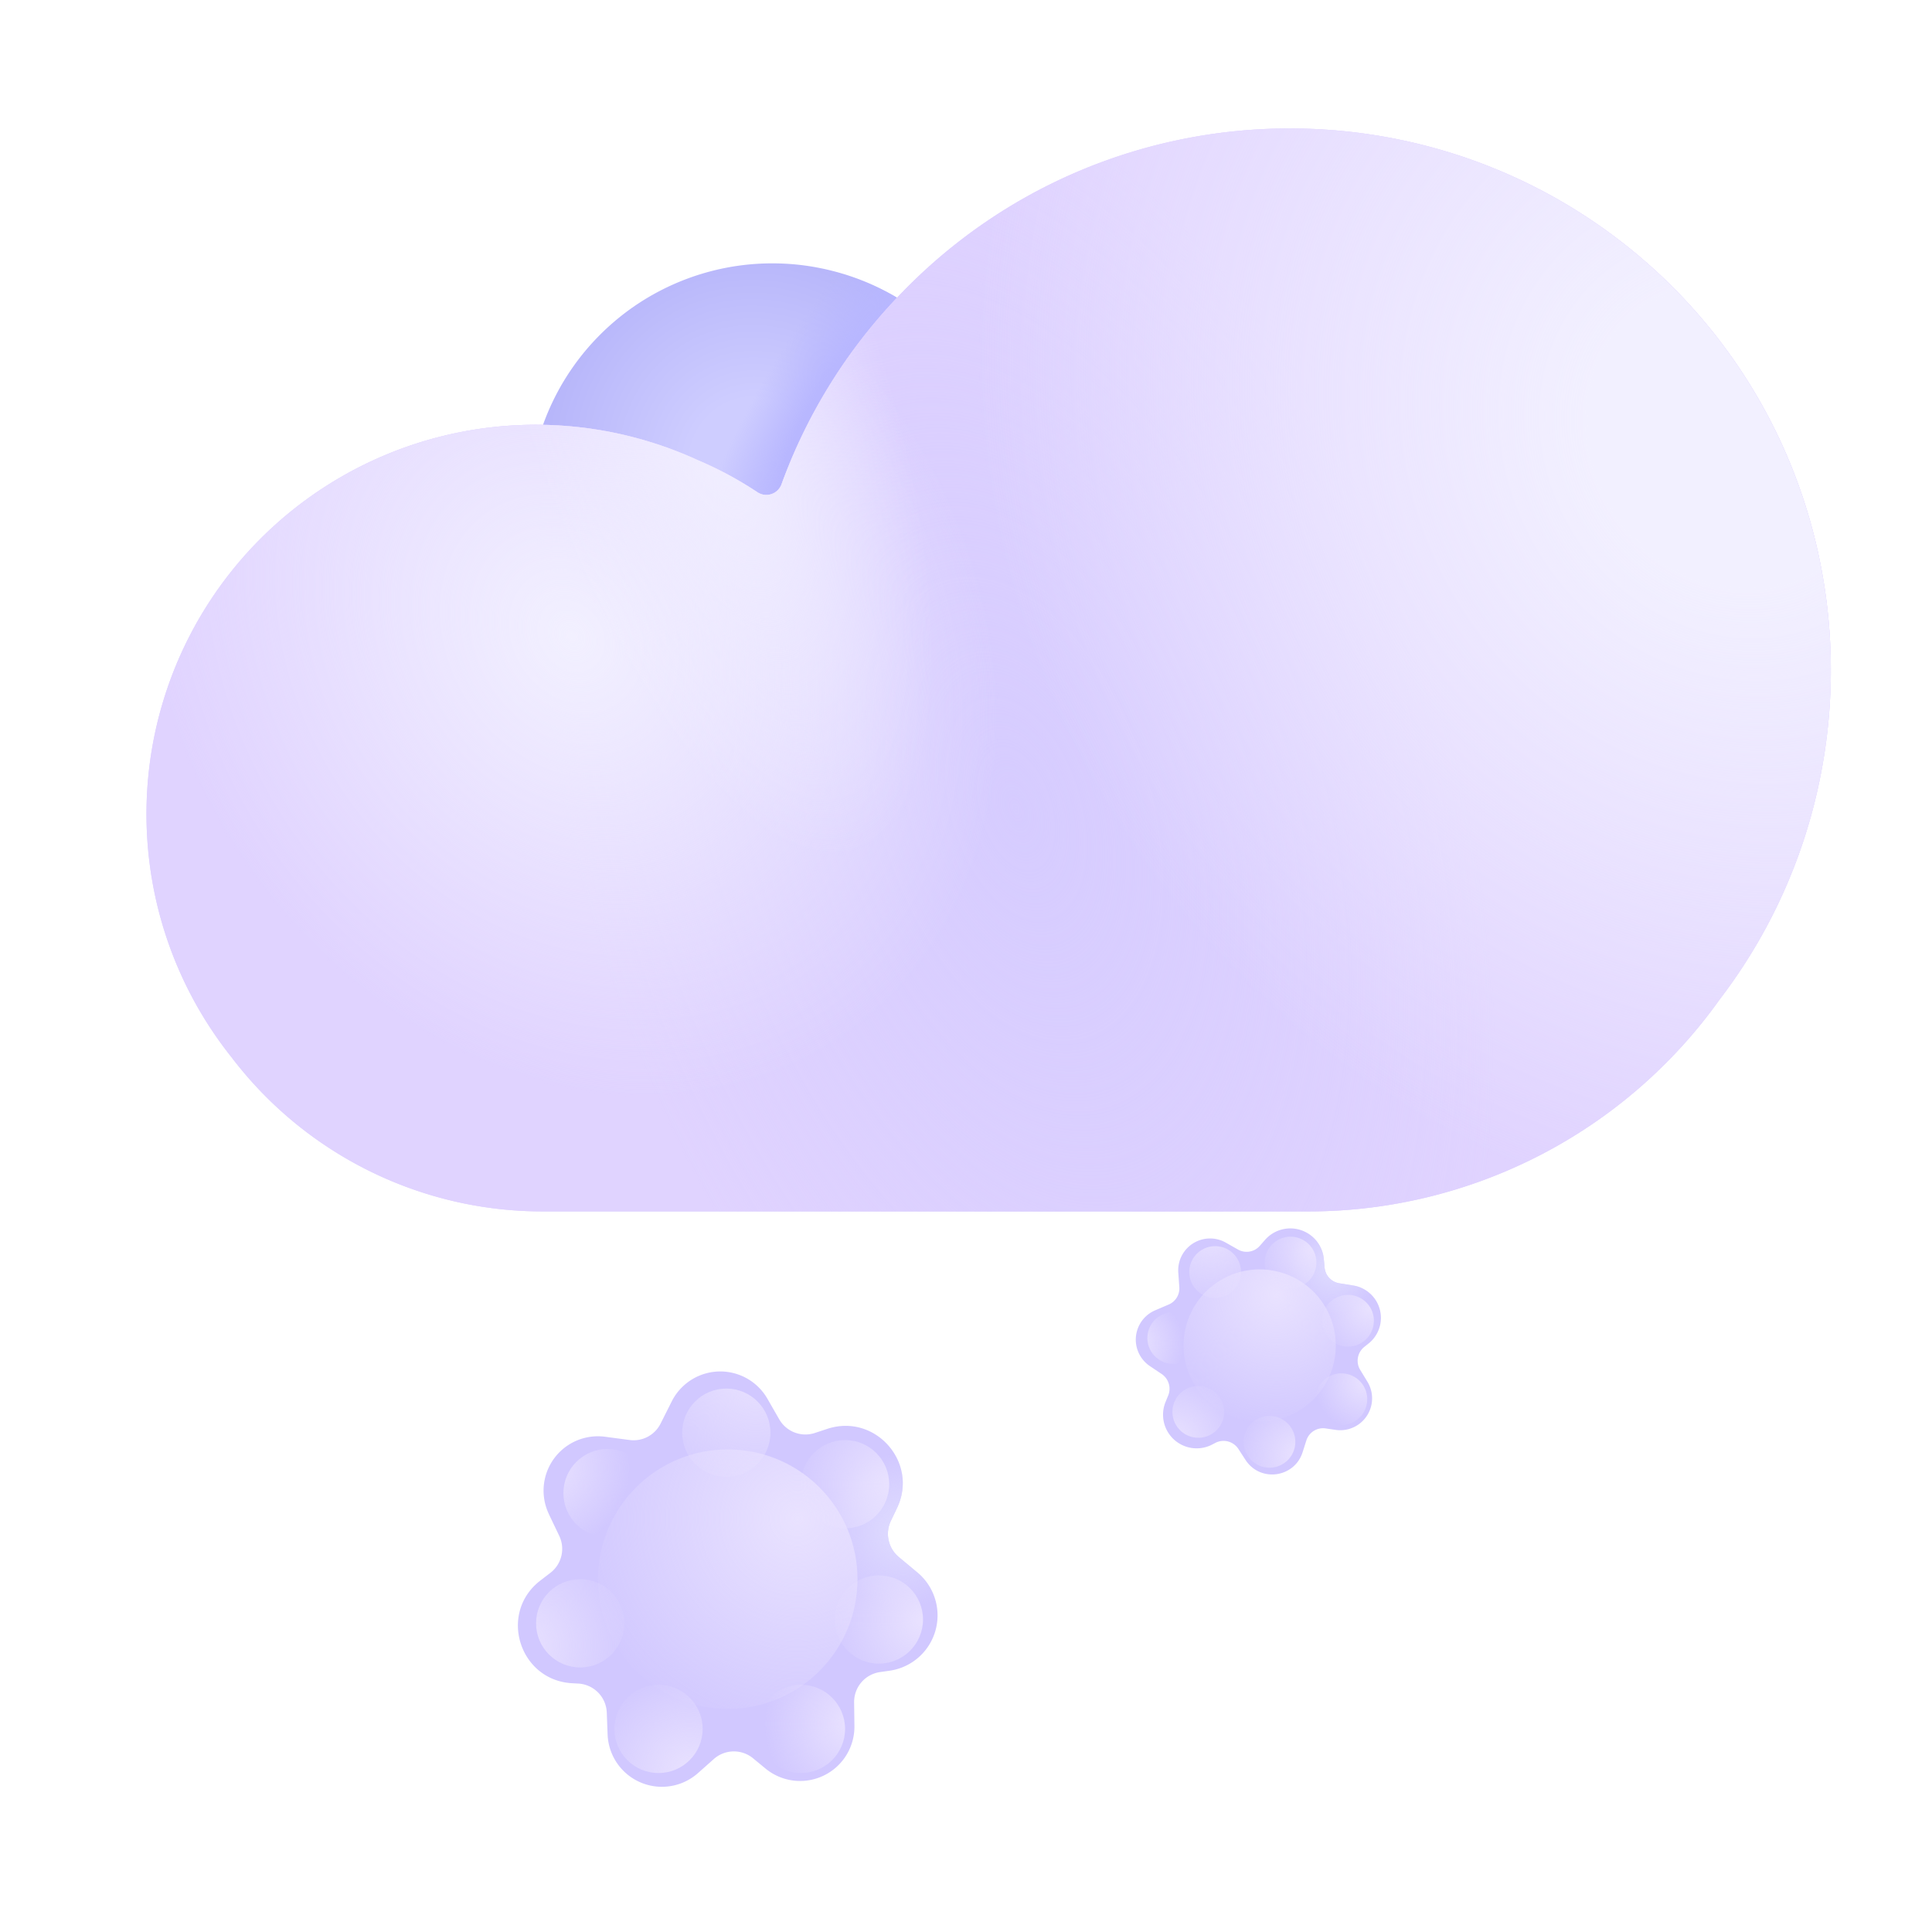 <svg xmlns="http://www.w3.org/2000/svg" fill="none" viewBox="0 0 32 32"><path fill="url(#svg-0bcbe81d-1cfd-4ba2-bbe4-a43405d69d7d-a)" d="M12.792 12.43a4.034 4.034 0 1 0 0-8.068 4.034 4.034 0 0 0 0 8.068"/><path fill="url(#svg-9f9005e7-189e-4773-828c-0dfa7d445b02-b)" d="M12.792 12.43a4.034 4.034 0 1 0 0-8.068 4.034 4.034 0 0 0 0 8.068"/><g filter="url(#svg-ec81ec61-f5e5-4d7d-9fd1-061693d287b9-c)"><path fill="#E0D3FF" d="M27.628 4.678c-3.545-3.455-9.216-3.395-12.671.15a8.9 8.9 0 0 0-2.013 3.195.268.268 0 0 1-.399.13 6 6 0 0 0-.983-.53 6.447 6.447 0 0 0-9.136 5.861 6.46 6.46 0 0 0 1.407 4.025 6.47 6.47 0 0 0 5.163 2.556h12.67a8.36 8.36 0 0 0 6.82-3.515c2.716-3.555 2.417-8.667-.858-11.872"/></g><g filter="url(#svg-ea9f48c8-9497-4de1-b29c-ae69e1ed53c9-d)"><path fill="#E0D3FF" d="M27.628 4.678c-3.545-3.455-9.216-3.395-12.671.15a8.9 8.9 0 0 0-2.013 3.195.268.268 0 0 1-.399.13 6 6 0 0 0-.983-.53 6.447 6.447 0 0 0-9.136 5.861 6.46 6.46 0 0 0 1.407 4.025 6.47 6.47 0 0 0 5.163 2.556h12.67a8.36 8.36 0 0 0 6.82-3.515c2.716-3.555 2.417-8.667-.858-11.872"/><path fill="url(#svg-7b000788-20c1-4ed0-a34d-552c7799c069-e)" d="M27.628 4.678c-3.545-3.455-9.216-3.395-12.671.15a8.9 8.9 0 0 0-2.013 3.195.268.268 0 0 1-.399.13 6 6 0 0 0-.983-.53 6.447 6.447 0 0 0-9.136 5.861 6.46 6.46 0 0 0 1.407 4.025 6.47 6.47 0 0 0 5.163 2.556h12.67a8.36 8.36 0 0 0 6.82-3.515c2.716-3.555 2.417-8.667-.858-11.872"/><path fill="url(#svg-73db32bd-541e-46e7-9ae1-6eafc4211266-f)" d="M27.628 4.678c-3.545-3.455-9.216-3.395-12.671.15a8.9 8.9 0 0 0-2.013 3.195.268.268 0 0 1-.399.13 6 6 0 0 0-.983-.53 6.447 6.447 0 0 0-9.136 5.861 6.46 6.46 0 0 0 1.407 4.025 6.47 6.47 0 0 0 5.163 2.556h12.67a8.36 8.36 0 0 0 6.82-3.515c2.716-3.555 2.417-8.667-.858-11.872"/><path fill="url(#svg-0a4bc80f-60d8-4507-8523-f3fd799f9207-g)" d="M27.628 4.678c-3.545-3.455-9.216-3.395-12.671.15a8.9 8.9 0 0 0-2.013 3.195.268.268 0 0 1-.399.13 6 6 0 0 0-.983-.53 6.447 6.447 0 0 0-9.136 5.861 6.46 6.46 0 0 0 1.407 4.025 6.47 6.47 0 0 0 5.163 2.556h12.67a8.36 8.36 0 0 0 6.82-3.515c2.716-3.555 2.417-8.667-.858-11.872"/><path fill="url(#svg-bace1e77-df59-4ab5-b50b-6f682454ce15-h)" d="M27.628 4.678c-3.545-3.455-9.216-3.395-12.671.15a8.9 8.9 0 0 0-2.013 3.195.268.268 0 0 1-.399.13 6 6 0 0 0-.983-.53 6.447 6.447 0 0 0-9.136 5.861 6.46 6.46 0 0 0 1.407 4.025 6.47 6.47 0 0 0 5.163 2.556h12.67a8.36 8.36 0 0 0 6.82-3.515c2.716-3.555 2.417-8.667-.858-11.872"/></g><g filter="url(#svg-830f066a-65fd-4aba-a13a-798ada69b08f-i)"><path fill="#D1C8FF" d="m9.09 25.077.173.362a.5.5 0 0 1-.147.612l-.165.127c-.702.538-.35 1.66.533 1.702l.09.005a.5.5 0 0 1 .476.479l.014.367a.9.9 0 0 0 1.498.636l.26-.231a.5.5 0 0 1 .65-.014l.21.173a.9.9 0 0 0 1.47-.708l-.005-.39a.5.5 0 0 1 .428-.502l.161-.023a.925.925 0 0 0 .459-1.627l-.308-.256a.5.5 0 0 1-.13-.602l.098-.204c.366-.753-.352-1.576-1.148-1.318l-.212.07a.5.5 0 0 1-.588-.226l-.197-.343a.9.9 0 0 0-1.584.046l-.185.368a.5.5 0 0 1-.513.271l-.407-.054a.9.9 0 0 0-.93 1.28"/><path fill="url(#svg-61579cd0-e767-4f7a-aab2-384f065c356f-j)" d="m9.09 25.077.173.362a.5.5 0 0 1-.147.612l-.165.127c-.702.538-.35 1.66.533 1.702l.09.005a.5.5 0 0 1 .476.479l.014.367a.9.9 0 0 0 1.498.636l.26-.231a.5.5 0 0 1 .65-.014l.21.173a.9.9 0 0 0 1.47-.708l-.005-.39a.5.5 0 0 1 .428-.502l.161-.023a.925.925 0 0 0 .459-1.627l-.308-.256a.5.5 0 0 1-.13-.602l.098-.204c.366-.753-.352-1.576-1.148-1.318l-.212.07a.5.5 0 0 1-.588-.226l-.197-.343a.9.9 0 0 0-1.584.046l-.185.368a.5.5 0 0 1-.513.271l-.407-.054a.9.9 0 0 0-.93 1.28"/></g><g filter="url(#svg-260b156c-39aa-4f1e-8f00-d7f7100e560d-k)"><path fill="#D1C8FF" d="m19.046 22.627.195.131c.115.078.16.225.109.353l-.046.113a.557.557 0 0 0 .778.7l.046-.024a.293.293 0 0 1 .384.1l.117.18c.242.375.81.299.946-.126l.062-.194a.29.29 0 0 1 .324-.2l.158.023a.528.528 0 0 0 .53-.797l-.119-.195a.293.293 0 0 1 .066-.381l.075-.06a.543.543 0 0 0-.255-.958l-.232-.037a.29.29 0 0 1-.245-.265l-.012-.132a.557.557 0 0 0-.973-.323l-.087.099a.29.29 0 0 1-.364.061l-.201-.114a.528.528 0 0 0-.786.497l.017.24a.29.29 0 0 1-.178.29l-.222.095a.528.528 0 0 0-.087.924"/><path fill="url(#svg-0d00e424-8e7a-4f4d-9b6a-1b7b80b0aaa5-l)" d="m19.046 22.627.195.131c.115.078.16.225.109.353l-.046.113a.557.557 0 0 0 .778.7l.046-.024a.293.293 0 0 1 .384.1l.117.18c.242.375.81.299.946-.126l.062-.194a.29.29 0 0 1 .324-.2l.158.023a.528.528 0 0 0 .53-.797l-.119-.195a.293.293 0 0 1 .066-.381l.075-.06a.543.543 0 0 0-.255-.958l-.232-.037a.29.29 0 0 1-.245-.265l-.012-.132a.557.557 0 0 0-.973-.323l-.087.099a.29.29 0 0 1-.364.061l-.201-.114a.528.528 0 0 0-.786.497l.017.24a.29.29 0 0 1-.178.29l-.222.095a.528.528 0 0 0-.087.924"/></g><g filter="url(#svg-091a6111-117d-4a09-a666-53bde1624e86-m)"><circle cx="12.054" cy="26.156" r="2.149" fill="url(#svg-472a938c-0123-4906-a54c-d1925114f1a3-n)"/></g><g filter="url(#svg-b7cd3e70-488c-4ff9-8933-c2069e7232a5-o)"><circle cx="20.864" cy="22.286" r="1.261" fill="url(#svg-441a80ab-eeb6-4fea-b357-86242267bc14-p)" transform="rotate(-30.62 20.864 22.286)"/></g><g filter="url(#svg-0d99d0e2-8f5f-4cf1-9be1-7b20d67d14c9-q)"><circle cx="13.997" cy="24.583" r=".731" fill="url(#svg-fe3b47ed-2020-4793-ae33-884688657c11-r)"/></g><g filter="url(#svg-ec062aeb-6188-4d9f-aa92-f641ff03a6eb-s)"><circle cx="21.375" cy="20.912" r=".429" fill="url(#svg-deb3c399-2ddf-4a77-8230-0c6d62182872-t)" transform="rotate(-30.62 21.375 20.912)"/></g><g filter="url(#svg-5483b903-b0df-404d-a7a2-85953c7e96e3-u)"><circle cx="14.557" cy="26.824" r=".731" fill="url(#svg-e69e6a4e-995a-46b0-aaf1-1f417296ab63-v)"/></g><g filter="url(#svg-7251d4d1-6b07-4583-9e6c-97636905d6fd-w)"><circle cx="22.327" cy="21.876" r=".429" fill="url(#svg-00007e5a-70e3-40d6-9108-bd7aea210239-x)" transform="rotate(-30.62 22.327 21.876)"/></g><g filter="url(#svg-81f8350a-59f8-423b-b9a0-b34e1a75f939-y)"><circle cx="13.266" cy="28.636" r=".731" fill="url(#svg-e97d5677-effa-44cb-a685-3cb2fa3a354f-z)"/></g><g filter="url(#svg-f6fabb3a-e664-486e-8dde-125969f78b81-A)"><circle cx="22.217" cy="23.176" r=".429" fill="url(#svg-28aaf376-a337-4b7c-ab20-f9c08d191d77-B)" transform="rotate(-30.62 22.217 23.176)"/></g><g filter="url(#svg-435c5301-1289-42c6-b7dd-b38e7fdb9bae-C)"><circle cx="10.907" cy="28.636" r=".731" fill="url(#svg-dc24fac6-9bf7-4834-808f-c3d34b32feb4-D)"/></g><g filter="url(#svg-997e242c-826c-4def-ace5-bd32b04eecf6-E)"><circle cx="21.026" cy="23.881" r=".429" fill="url(#svg-fd8aa324-63d9-436d-8045-026675d01404-F)" transform="rotate(-30.62 21.026 23.881)"/></g><g filter="url(#svg-226a1626-c02e-40f0-a9f7-7f7fbbb4087e-G)"><circle cx="9.61" cy="26.887" r=".731" fill="url(#svg-e8c1e3c0-5d2d-48ce-b0f6-1f4755f46c9a-H)"/></g><g filter="url(#svg-7679727e-66f6-48f0-8a46-566331ca85b1-I)"><circle cx="19.848" cy="23.385" r=".429" fill="url(#svg-55aac76d-bf66-4106-8dff-9e4cf705b893-J)" transform="rotate(-30.62 19.848 23.385)"/></g><g filter="url(#svg-475337f3-0a3f-4f76-97d3-418e23930092-K)"><circle cx="10.063" cy="24.73" r=".731" fill="url(#svg-c4ddf1b7-e139-4710-9656-5ac71850465e-L)"/></g><g filter="url(#svg-30e2e96f-c3ad-445c-80cd-8c7fd5e3ecfe-M)"><circle cx="19.433" cy="22.162" r=".429" fill="url(#svg-82d12580-0dc8-420e-af24-0eba16f1720b-N)" transform="rotate(-30.62 19.433 22.162)"/></g><g filter="url(#svg-8f0a38a5-f94a-4447-b308-3815bb835875-O)"><circle cx="12.03" cy="23.73" r=".731" fill="url(#svg-bcf077fe-54b8-49d8-98c0-437d4be72735-P)"/></g><g filter="url(#svg-e1dbf379-7b0f-4a92-babe-a97d32aa9ab3-Q)"><circle cx="20.127" cy="21.069" r=".429" fill="url(#svg-a0b97354-fa80-49b3-b589-b823a3a40f01-R)" transform="rotate(-30.62 20.127 21.07)"/></g><defs><radialGradient id="svg-0bcbe81d-1cfd-4ba2-bbe4-a43405d69d7d-a" cx="0" cy="0" r="1" gradientTransform="rotate(-110.468 8.933 -.49)scale(3.57 3.468)" gradientUnits="userSpaceOnUse"><stop offset=".307" stop-color="#CECDFF"/><stop offset="1" stop-color="#B7B6FA"/></radialGradient><radialGradient id="svg-9f9005e7-189e-4773-828c-0dfa7d445b02-b" cx="0" cy="0" r="1" gradientTransform="matrix(-1.238 -.75 2.493 -4.118 14.03 6.81)" gradientUnits="userSpaceOnUse"><stop offset=".401" stop-color="#B8B7FF"/><stop offset="1" stop-color="#B8B7FF" stop-opacity="0"/></radialGradient><radialGradient id="svg-7b000788-20c1-4ed0-a34d-552c7799c069-e" cx="0" cy="0" r="1" gradientTransform="matrix(-3.783 -12.409 6.972 -2.126 16.82 13.405)" gradientUnits="userSpaceOnUse"><stop stop-color="#D6CCFF"/><stop offset="1" stop-color="#D6CCFF" stop-opacity="0"/></radialGradient><radialGradient id="svg-73db32bd-541e-46e7-9ae1-6eafc4211266-f" cx="0" cy="0" r="1" gradientTransform="rotate(147.006 13.273 7.888)scale(12.088 13.503)" gradientUnits="userSpaceOnUse"><stop offset=".19" stop-color="#F2F0FF"/><stop offset="1" stop-color="#F2F0FF" stop-opacity="0"/></radialGradient><radialGradient id="svg-0a4bc80f-60d8-4507-8523-f3fd799f9207-g" cx="0" cy="0" r="1" gradientTransform="rotate(147.319 3.197 6.655)scale(9.529 11.611)" gradientUnits="userSpaceOnUse"><stop stop-color="#F2F0FF"/><stop offset=".696" stop-color="#F2F0FF" stop-opacity="0"/></radialGradient><radialGradient id="svg-bace1e77-df59-4ab5-b50b-6f682454ce15-h" cx="0" cy="0" r="1" gradientTransform="matrix(2.497 7.642 -2.849 .931 11.676 6.52)" gradientUnits="userSpaceOnUse"><stop stop-color="#F2F0FF"/><stop offset="1" stop-color="#F2F0FF" stop-opacity="0"/></radialGradient><radialGradient id="svg-61579cd0-e767-4f7a-aab2-384f065c356f-j" cx="0" cy="0" r="1" gradientTransform="matrix(-1.172 .625 -.601 -1.127 14.984 25.344)" gradientUnits="userSpaceOnUse"><stop stop-color="#E0DDFF"/><stop offset="1" stop-color="#E0DDFF" stop-opacity="0"/></radialGradient><radialGradient id="svg-0d00e424-8e7a-4f4d-9b6a-1b7b80b0aaa5-l" cx="0" cy="0" r="1" gradientTransform="matrix(-.405 .666 -.64 -.389 22.1 21)" gradientUnits="userSpaceOnUse"><stop stop-color="#E0DDFF"/><stop offset="1" stop-color="#E0DDFF" stop-opacity="0"/></radialGradient><radialGradient id="svg-472a938c-0123-4906-a54c-d1925114f1a3-n" cx="0" cy="0" r="1" gradientTransform="rotate(145.204 2.664 14.646)scale(3.797)" gradientUnits="userSpaceOnUse"><stop stop-color="#E9E2FF"/><stop offset="1" stop-color="#E9E2FF" stop-opacity="0"/></radialGradient><radialGradient id="svg-441a80ab-eeb6-4fea-b357-86242267bc14-p" cx="0" cy="0" r="1" gradientTransform="rotate(145.204 7.371 14.224)scale(2.227)" gradientUnits="userSpaceOnUse"><stop stop-color="#E9E2FF"/><stop offset="1" stop-color="#E9E2FF" stop-opacity="0"/></radialGradient><radialGradient id="svg-fe3b47ed-2020-4793-ae33-884688657c11-r" cx="0" cy="0" r="1" gradientTransform="rotate(161.044 5.312 13.521)scale(1.627)" gradientUnits="userSpaceOnUse"><stop stop-color="#E9E2FF"/><stop offset="1" stop-color="#E9E2FF" stop-opacity="0"/></radialGradient><radialGradient id="svg-deb3c399-2ddf-4a77-8230-0c6d62182872-t" cx="0" cy="0" r="1" gradientTransform="matrix(-.902 .31 -.31 -.902 21.803 20.912)" gradientUnits="userSpaceOnUse"><stop stop-color="#E9E2FF"/><stop offset="1" stop-color="#E9E2FF" stop-opacity="0"/></radialGradient><radialGradient id="svg-e69e6a4e-995a-46b0-aaf1-1f417296ab63-v" cx="0" cy="0" r="1" gradientTransform="rotate(161.044 5.405 14.688)scale(1.627)" gradientUnits="userSpaceOnUse"><stop stop-color="#E9E2FF"/><stop offset="1" stop-color="#E9E2FF" stop-opacity="0"/></radialGradient><radialGradient id="svg-00007e5a-70e3-40d6-9108-bd7aea210239-x" cx="0" cy="0" r="1" gradientTransform="matrix(-.902 .31 -.31 -.902 22.755 21.876)" gradientUnits="userSpaceOnUse"><stop stop-color="#E9E2FF"/><stop offset="1" stop-color="#E9E2FF" stop-opacity="0"/></radialGradient><radialGradient id="svg-e97d5677-effa-44cb-a685-3cb2fa3a354f-z" cx="0" cy="0" r="1" gradientTransform="rotate(-166.264 8.774 13.424)scale(1.448)" gradientUnits="userSpaceOnUse"><stop stop-color="#E9E2FF"/><stop offset="1" stop-color="#E9E2FF" stop-opacity="0"/></radialGradient><radialGradient id="svg-28aaf376-a337-4b7c-ab20-f9c08d191d77-B" cx="0" cy="0" r="1" gradientTransform="scale(-.849)rotate(13.736 99.675 -124.648)" gradientUnits="userSpaceOnUse"><stop stop-color="#E9E2FF"/><stop offset="1" stop-color="#E9E2FF" stop-opacity="0"/></radialGradient><radialGradient id="svg-dc24fac6-9bf7-4834-808f-c3d34b32feb4-D" cx="0" cy="0" r="1" gradientTransform="rotate(-83.014 22.303 8.23)scale(1.771)" gradientUnits="userSpaceOnUse"><stop stop-color="#E9E2FF"/><stop offset="1" stop-color="#E9E2FF" stop-opacity="0"/></radialGradient><radialGradient id="svg-fd8aa324-63d9-436d-8045-026675d01404-F" cx="0" cy="0" r="1" gradientTransform="rotate(-83.014 24.399 .104)scale(1.039)" gradientUnits="userSpaceOnUse"><stop stop-color="#E9E2FF"/><stop offset="1" stop-color="#E9E2FF" stop-opacity="0"/></radialGradient><radialGradient id="svg-e8c1e3c0-5d2d-48ce-b0f6-1f4755f46c9a-H" cx="0" cy="0" r="1" gradientTransform="rotate(-21.389 76.437 -9.087)scale(2.014)" gradientUnits="userSpaceOnUse"><stop stop-color="#E9E2FF"/><stop offset="1" stop-color="#E9E2FF" stop-opacity="0"/></radialGradient><radialGradient id="svg-55aac76d-bf66-4106-8dff-9e4cf705b893-J" cx="0" cy="0" r="1" gradientTransform="rotate(-21.389 72.101 -39.15)scale(1.181)" gradientUnits="userSpaceOnUse"><stop stop-color="#E9E2FF"/><stop offset="1" stop-color="#E9E2FF" stop-opacity="0"/></radialGradient><radialGradient id="svg-c4ddf1b7-e139-4710-9656-5ac71850465e-L" cx="0" cy="0" r="1" gradientTransform="rotate(32.074 -37.767 27.893)scale(1.383)" gradientUnits="userSpaceOnUse"><stop stop-color="#E9E2FF"/><stop offset="1" stop-color="#E9E2FF" stop-opacity="0"/></radialGradient><radialGradient id="svg-82d12580-0dc8-420e-af24-0eba16f1720b-N" cx="0" cy="0" r="1" gradientTransform="rotate(32.074 -28.705 43.724)scale(.811)" gradientUnits="userSpaceOnUse"><stop stop-color="#E9E2FF"/><stop offset="1" stop-color="#E9E2FF" stop-opacity="0"/></radialGradient><radialGradient id="svg-bcf077fe-54b8-49d8-98c0-437d4be72735-P" cx="0" cy="0" r="1" gradientTransform="rotate(117.235 -.653 15.145)scale(2.39)" gradientUnits="userSpaceOnUse"><stop stop-color="#E9E2FF"/><stop offset="1" stop-color="#E9E2FF" stop-opacity="0"/></radialGradient><radialGradient id="svg-a0b97354-fa80-49b3-b589-b823a3a40f01-R" cx="0" cy="0" r="1" gradientTransform="rotate(117.235 3.972 16.445)scale(1.402)" gradientUnits="userSpaceOnUse"><stop stop-color="#E9E2FF"/><stop offset="1" stop-color="#E9E2FF" stop-opacity="0"/></radialGradient><filter id="svg-ec81ec61-f5e5-4d7d-9fd1-061693d287b9-c" width="27.899" height="17.938" x="2.425" y="2.127" color-interpolation-filters="sRGB" filterUnits="userSpaceOnUse"><feFlood flood-opacity="0" result="BackgroundImageFix"/><feBlend in="SourceGraphic" in2="BackgroundImageFix" result="shape"/><feColorMatrix in="SourceAlpha" result="hardAlpha" values="0 0 0 0 0 0 0 0 0 0 0 0 0 0 0 0 0 0 127 0"/><feOffset/><feGaussianBlur stdDeviation="2"/><feComposite in2="hardAlpha" k2="-1" k3="1" operator="arithmetic"/><feColorMatrix values="0 0 0 0 0.702 0 0 0 0 0.698 0 0 0 0 0.992 0 0 0 1 0"/><feBlend in2="shape" result="effect1_innerShadow_18_15185"/></filter><filter id="svg-ea9f48c8-9497-4de1-b29c-ae69e1ed53c9-d" width="27.899" height="17.938" x="2.425" y="2.127" color-interpolation-filters="sRGB" filterUnits="userSpaceOnUse"><feFlood flood-opacity="0" result="BackgroundImageFix"/><feBlend in="SourceGraphic" in2="BackgroundImageFix" result="shape"/><feColorMatrix in="SourceAlpha" result="hardAlpha" values="0 0 0 0 0 0 0 0 0 0 0 0 0 0 0 0 0 0 127 0"/><feOffset/><feGaussianBlur stdDeviation="3.5"/><feComposite in2="hardAlpha" k2="-1" k3="1" operator="arithmetic"/><feColorMatrix values="0 0 0 0 0.702 0 0 0 0 0.698 0 0 0 0 0.992 0 0 0 1 0"/><feBlend in2="shape" result="effect1_innerShadow_18_15185"/><feColorMatrix in="SourceAlpha" result="hardAlpha" values="0 0 0 0 0 0 0 0 0 0 0 0 0 0 0 0 0 0 127 0"/><feOffset/><feGaussianBlur stdDeviation="1.25"/><feComposite in2="hardAlpha" k2="-1" k3="1" operator="arithmetic"/><feColorMatrix values="0 0 0 0 0.702 0 0 0 0 0.698 0 0 0 0 0.992 0 0 0 1 0"/><feBlend in2="effect1_innerShadow_18_15185" result="effect2_innerShadow_18_15185"/></filter><filter id="svg-830f066a-65fd-4aba-a13a-798ada69b08f-i" width="6.952" height="6.88" x="8.578" y="22.716" color-interpolation-filters="sRGB" filterUnits="userSpaceOnUse"><feFlood flood-opacity="0" result="BackgroundImageFix"/><feBlend in="SourceGraphic" in2="BackgroundImageFix" result="shape"/><feColorMatrix in="SourceAlpha" result="hardAlpha" values="0 0 0 0 0 0 0 0 0 0 0 0 0 0 0 0 0 0 127 0"/><feOffset/><feGaussianBlur stdDeviation=".5"/><feComposite in2="hardAlpha" k2="-1" k3="1" operator="arithmetic"/><feColorMatrix values="0 0 0 0 0.725 0 0 0 0 0.698 0 0 0 0 1 0 0 0 1 0"/><feBlend in2="shape" result="effect1_innerShadow_18_15185"/></filter><filter id="svg-260b156c-39aa-4f1e-8f00-d7f7100e560d-k" width="4.062" height="4.076" x="18.812" y="20.346" color-interpolation-filters="sRGB" filterUnits="userSpaceOnUse"><feFlood flood-opacity="0" result="BackgroundImageFix"/><feBlend in="SourceGraphic" in2="BackgroundImageFix" result="shape"/><feColorMatrix in="SourceAlpha" result="hardAlpha" values="0 0 0 0 0 0 0 0 0 0 0 0 0 0 0 0 0 0 127 0"/><feOffset/><feGaussianBlur stdDeviation=".5"/><feComposite in2="hardAlpha" k2="-1" k3="1" operator="arithmetic"/><feColorMatrix values="0 0 0 0 0.725 0 0 0 0 0.698 0 0 0 0 1 0 0 0 1 0"/><feBlend in2="shape" result="effect1_innerShadow_18_15185"/></filter><filter id="svg-091a6111-117d-4a09-a666-53bde1624e86-m" width="5.298" height="5.298" x="9.405" y="23.507" color-interpolation-filters="sRGB" filterUnits="userSpaceOnUse"><feFlood flood-opacity="0" result="BackgroundImageFix"/><feBlend in="SourceGraphic" in2="BackgroundImageFix" result="shape"/><feGaussianBlur result="effect1_foregroundBlur_18_15185" stdDeviation=".25"/></filter><filter id="svg-b7cd3e70-488c-4ff9-8933-c2069e7232a5-o" width="3.522" height="3.522" x="19.103" y="20.526" color-interpolation-filters="sRGB" filterUnits="userSpaceOnUse"><feFlood flood-opacity="0" result="BackgroundImageFix"/><feBlend in="SourceGraphic" in2="BackgroundImageFix" result="shape"/><feGaussianBlur result="effect1_foregroundBlur_18_15185" stdDeviation=".25"/></filter><filter id="svg-0d99d0e2-8f5f-4cf1-9be1-7b20d67d14c9-q" width="2.261" height="2.261" x="12.866" y="23.453" color-interpolation-filters="sRGB" filterUnits="userSpaceOnUse"><feFlood flood-opacity="0" result="BackgroundImageFix"/><feBlend in="SourceGraphic" in2="BackgroundImageFix" result="shape"/><feGaussianBlur result="effect1_foregroundBlur_18_15185" stdDeviation=".2"/></filter><filter id="svg-ec062aeb-6188-4d9f-aa92-f641ff03a6eb-s" width="1.657" height="1.657" x="20.546" y="20.084" color-interpolation-filters="sRGB" filterUnits="userSpaceOnUse"><feFlood flood-opacity="0" result="BackgroundImageFix"/><feBlend in="SourceGraphic" in2="BackgroundImageFix" result="shape"/><feGaussianBlur result="effect1_foregroundBlur_18_15185" stdDeviation=".2"/></filter><filter id="svg-5483b903-b0df-404d-a7a2-85953c7e96e3-u" width="2.261" height="2.261" x="13.426" y="25.693" color-interpolation-filters="sRGB" filterUnits="userSpaceOnUse"><feFlood flood-opacity="0" result="BackgroundImageFix"/><feBlend in="SourceGraphic" in2="BackgroundImageFix" result="shape"/><feGaussianBlur result="effect1_foregroundBlur_18_15185" stdDeviation=".2"/></filter><filter id="svg-7251d4d1-6b07-4583-9e6c-97636905d6fd-w" width="1.657" height="1.657" x="21.498" y="21.047" color-interpolation-filters="sRGB" filterUnits="userSpaceOnUse"><feFlood flood-opacity="0" result="BackgroundImageFix"/><feBlend in="SourceGraphic" in2="BackgroundImageFix" result="shape"/><feGaussianBlur result="effect1_foregroundBlur_18_15185" stdDeviation=".2"/></filter><filter id="svg-81f8350a-59f8-423b-b9a0-b34e1a75f939-y" width="2.261" height="2.261" x="12.135" y="27.506" color-interpolation-filters="sRGB" filterUnits="userSpaceOnUse"><feFlood flood-opacity="0" result="BackgroundImageFix"/><feBlend in="SourceGraphic" in2="BackgroundImageFix" result="shape"/><feGaussianBlur result="effect1_foregroundBlur_18_15185" stdDeviation=".2"/></filter><filter id="svg-f6fabb3a-e664-486e-8dde-125969f78b81-A" width="1.657" height="1.657" x="21.388" y="22.348" color-interpolation-filters="sRGB" filterUnits="userSpaceOnUse"><feFlood flood-opacity="0" result="BackgroundImageFix"/><feBlend in="SourceGraphic" in2="BackgroundImageFix" result="shape"/><feGaussianBlur result="effect1_foregroundBlur_18_15185" stdDeviation=".2"/></filter><filter id="svg-435c5301-1289-42c6-b7dd-b38e7fdb9bae-C" width="2.261" height="2.261" x="9.776" y="27.506" color-interpolation-filters="sRGB" filterUnits="userSpaceOnUse"><feFlood flood-opacity="0" result="BackgroundImageFix"/><feBlend in="SourceGraphic" in2="BackgroundImageFix" result="shape"/><feGaussianBlur result="effect1_foregroundBlur_18_15185" stdDeviation=".2"/></filter><filter id="svg-997e242c-826c-4def-ace5-bd32b04eecf6-E" width="1.657" height="1.657" x="20.197" y="23.052" color-interpolation-filters="sRGB" filterUnits="userSpaceOnUse"><feFlood flood-opacity="0" result="BackgroundImageFix"/><feBlend in="SourceGraphic" in2="BackgroundImageFix" result="shape"/><feGaussianBlur result="effect1_foregroundBlur_18_15185" stdDeviation=".2"/></filter><filter id="svg-226a1626-c02e-40f0-a9f7-7f7fbbb4087e-G" width="2.261" height="2.261" x="8.479" y="25.756" color-interpolation-filters="sRGB" filterUnits="userSpaceOnUse"><feFlood flood-opacity="0" result="BackgroundImageFix"/><feBlend in="SourceGraphic" in2="BackgroundImageFix" result="shape"/><feGaussianBlur result="effect1_foregroundBlur_18_15185" stdDeviation=".2"/></filter><filter id="svg-7679727e-66f6-48f0-8a46-566331ca85b1-I" width="1.657" height="1.657" x="19.02" y="22.557" color-interpolation-filters="sRGB" filterUnits="userSpaceOnUse"><feFlood flood-opacity="0" result="BackgroundImageFix"/><feBlend in="SourceGraphic" in2="BackgroundImageFix" result="shape"/><feGaussianBlur result="effect1_foregroundBlur_18_15185" stdDeviation=".2"/></filter><filter id="svg-475337f3-0a3f-4f76-97d3-418e23930092-K" width="2.261" height="2.261" x="8.932" y="23.6" color-interpolation-filters="sRGB" filterUnits="userSpaceOnUse"><feFlood flood-opacity="0" result="BackgroundImageFix"/><feBlend in="SourceGraphic" in2="BackgroundImageFix" result="shape"/><feGaussianBlur result="effect1_foregroundBlur_18_15185" stdDeviation=".2"/></filter><filter id="svg-30e2e96f-c3ad-445c-80cd-8c7fd5e3ecfe-M" width="1.657" height="1.657" x="18.604" y="21.333" color-interpolation-filters="sRGB" filterUnits="userSpaceOnUse"><feFlood flood-opacity="0" result="BackgroundImageFix"/><feBlend in="SourceGraphic" in2="BackgroundImageFix" result="shape"/><feGaussianBlur result="effect1_foregroundBlur_18_15185" stdDeviation=".2"/></filter><filter id="svg-8f0a38a5-f94a-4447-b308-3815bb835875-O" width="2.261" height="2.261" x="10.899" y="22.6" color-interpolation-filters="sRGB" filterUnits="userSpaceOnUse"><feFlood flood-opacity="0" result="BackgroundImageFix"/><feBlend in="SourceGraphic" in2="BackgroundImageFix" result="shape"/><feGaussianBlur result="effect1_foregroundBlur_18_15185" stdDeviation=".2"/></filter><filter id="svg-e1dbf379-7b0f-4a92-babe-a97d32aa9ab3-Q" width="1.657" height="1.657" x="19.298" y="20.241" color-interpolation-filters="sRGB" filterUnits="userSpaceOnUse"><feFlood flood-opacity="0" result="BackgroundImageFix"/><feBlend in="SourceGraphic" in2="BackgroundImageFix" result="shape"/><feGaussianBlur result="effect1_foregroundBlur_18_15185" stdDeviation=".2"/></filter></defs></svg>
